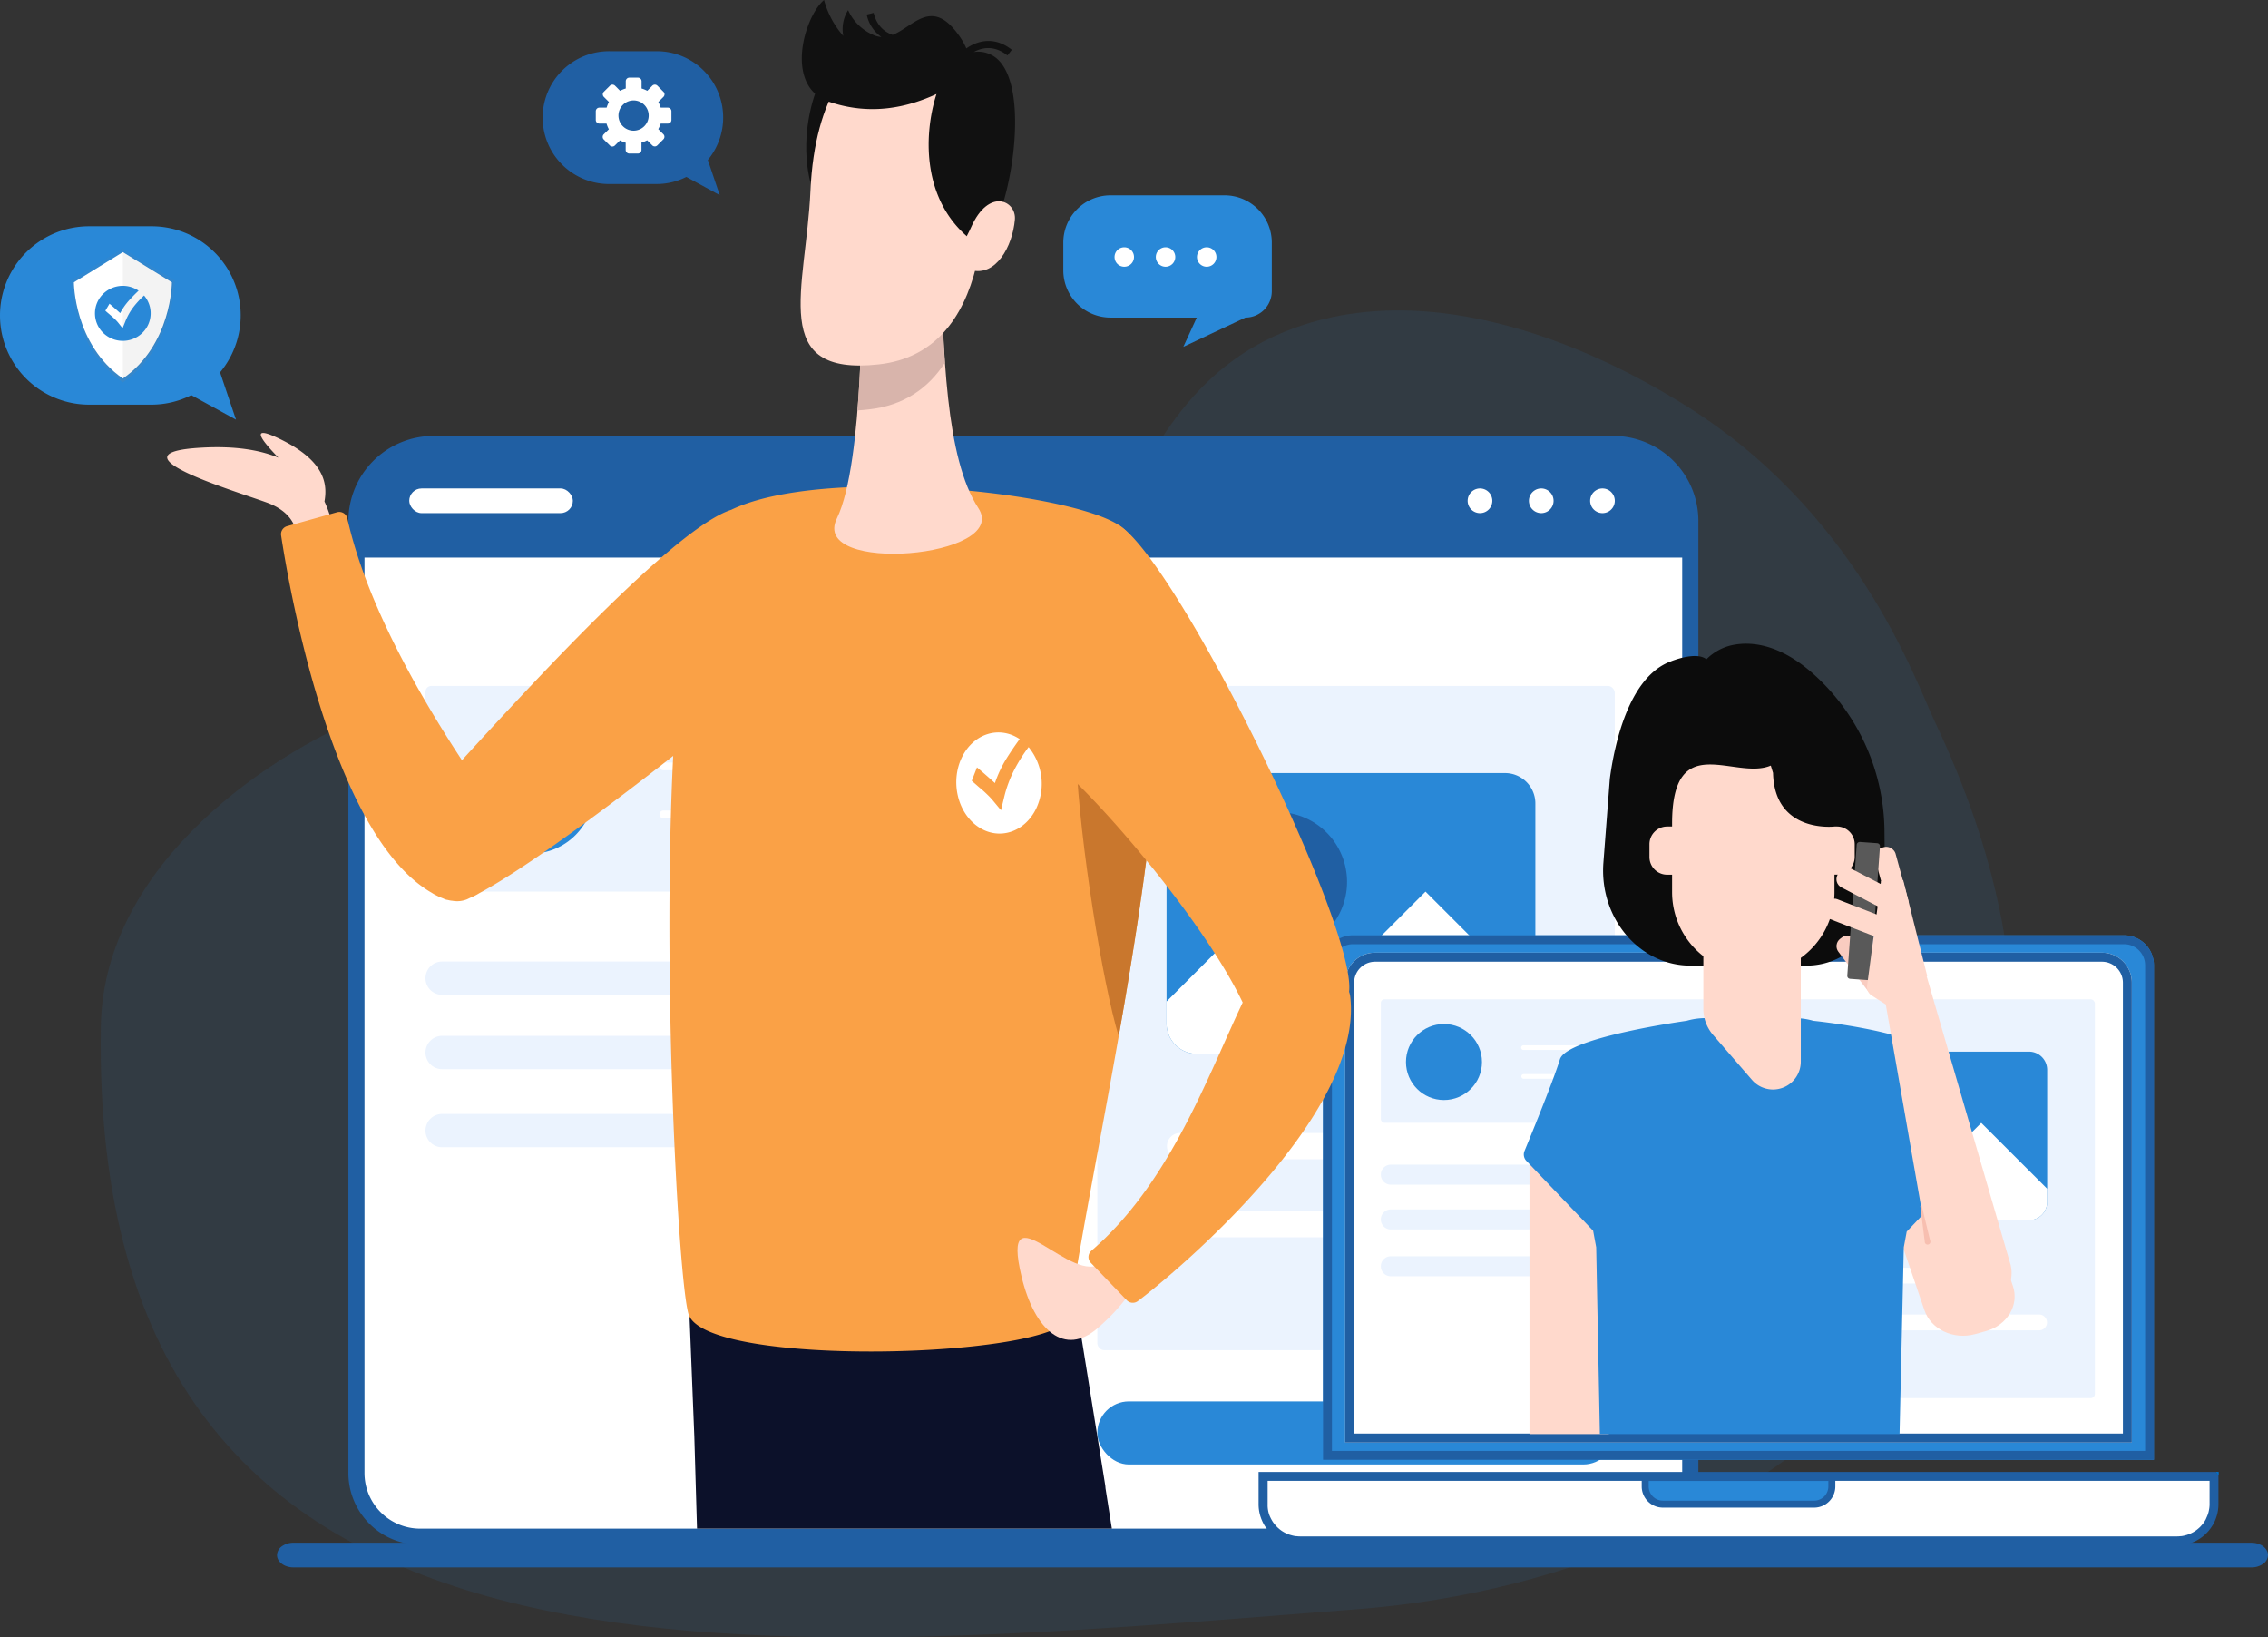 <svg xmlns="http://www.w3.org/2000/svg" xmlns:xlink="http://www.w3.org/1999/xlink" viewBox="0 0 844.48 609.51"><rect x="0" y="0" width="844.48" height="609.51" fill="#333333" stroke="none"/><defs><style>.cls-1,.cls-5,.cls-7{fill:#2988d7;}.cls-1{opacity:0.1;}.cls-1,.cls-20{isolation:isolate;}.cls-2{fill:#fff;}.cls-3{fill:#205fa3;}.cls-4{fill:#ebf3fe;}.cls-6{fill:#0072cd;}.cls-7{stroke:#205fa3;stroke-miterlimit:10;stroke-width:2.6px;}.cls-8{fill:#ffd9cc;}.cls-9{fill:#0c0c0c;}.cls-10{fill:#f9ccc0;}.cls-11{fill:#595959;}.cls-12{fill:#f7bfb0;}.cls-13{fill:#0c112a;}.cls-14{fill:#111;}.cls-15{fill:#faa146;}.cls-16{fill:#c9772d;}.cls-17{fill:#d8b4ab;}.cls-18{opacity:0.7;}.cls-19{fill:url(#Dégradé_sans_nom_2);}.cls-20{opacity:0.05;}</style><linearGradient id="Dégradé_sans_nom_2" x1="212.75" y1="-4716.21" x2="212.75" y2="-4666.36" gradientTransform="matrix(1, 0, 0, -1, -167, -4573.91)" gradientUnits="userSpaceOnUse"><stop offset="0" stop-color="gray" stop-opacity="0.25"/><stop offset="0.54" stop-color="gray" stop-opacity="0.12"/><stop offset="1" stop-color="gray" stop-opacity="0.1"/></linearGradient></defs><g id="Calque_2" data-name="Calque 2"><g id="Calque_148" data-name="Calque 148"><path class="cls-1" d="M720.48,268.77c-7.43-15.67-29.34-79.34-95.05-119.17-14-8.48-79.68-48.32-140.17-28.65-80,26-65.43,128.43-141.41,168.07-65.34,34.08-124.24-53.81-201.58-25.11C101.89,278.89,38.56,321,37.55,382,33.22,644.17,280.7,616.51,505.79,599,662.51,586.8,814.57,467.28,720.48,268.77Z"/><path class="cls-2" d="M161.37,165.27H600.71a28.65,28.65,0,0,1,28.65,28.65V548.33A23.71,23.71,0,0,1,605.65,572H156.43a23.71,23.71,0,0,1-23.71-23.71V193.92a28.65,28.65,0,0,1,28.65-28.65Z"/><path class="cls-3" d="M600.71,162.28H161.37a31.68,31.68,0,0,0-31.65,31.65V548.34a25.76,25.76,0,0,0,.27,3.75,25.47,25.47,0,0,0,1.17,4.88,26.73,26.73,0,0,0,25.27,18.08H605.65a26.75,26.75,0,0,0,25-17.21,0,0,0,0,0,0,0,27.31,27.31,0,0,0,1.34-4.87,26.77,26.77,0,0,0,.4-4.6V193.93A31.68,31.68,0,0,0,600.71,162.28Zm25.65,386.06a20.41,20.41,0,0,1-.41,4.09,18.25,18.25,0,0,1-.65,2.44,20.21,20.21,0,0,1-1,2.41c-.16.34-.33.67-.51,1a20.74,20.74,0,0,1-18.17,10.77H156.43A20.73,20.73,0,0,1,137.62,557c-.09-.18-.17-.36-.25-.54a21.12,21.12,0,0,1-1.39-4.86,20.46,20.46,0,0,1-.26-3.25V193.93a25.68,25.68,0,0,1,25.65-25.65H600.71a25.68,25.68,0,0,1,25.65,25.65Z"/><path class="cls-3" d="M600.71,165.27H161.37a28.65,28.65,0,0,0-28.65,28.65v13.64H629.36V193.92A28.65,28.65,0,0,0,600.71,165.27Z"/><path class="cls-2" d="M555.66,186.42a4.59,4.59,0,1,1-4.59-4.59A4.59,4.59,0,0,1,555.66,186.42Z"/><path class="cls-2" d="M578.47,186.42a4.59,4.59,0,1,1-4.59-4.59A4.6,4.6,0,0,1,578.47,186.42Z"/><path class="cls-2" d="M601.27,186.42a4.59,4.59,0,1,1-4.59-4.59A4.6,4.6,0,0,1,601.27,186.42Z"/><rect class="cls-2" x="152.38" y="181.83" width="60.92" height="9.18" rx="4.59"/><rect class="cls-4" x="158.43" y="255.34" width="219.51" height="76.55" rx="2.16"/><path class="cls-4" d="M307.19,370.33H164.63a6.19,6.19,0,0,1-6.2-6.2h0a6.2,6.2,0,0,1,6.2-6.2H307.19a6.21,6.21,0,0,1,6.2,6.2h0A6.2,6.2,0,0,1,307.19,370.33Z"/><path class="cls-4" d="M258.39,398H164.63a6.19,6.19,0,0,1-6.2-6.2h0a6.2,6.2,0,0,1,6.2-6.2h93.76a6.21,6.21,0,0,1,6.21,6.2h0A6.2,6.2,0,0,1,258.39,398Z"/><path class="cls-4" d="M258.39,427.07H164.63a6.19,6.19,0,0,1-6.2-6.2h0a6.2,6.2,0,0,1,6.2-6.2h93.76a6.21,6.21,0,0,1,6.21,6.2h0A6.2,6.2,0,0,1,258.39,427.07Z"/><rect class="cls-4" x="408.59" y="255.34" width="192.67" height="247.27" rx="2.54"/><circle class="cls-5" cx="197.59" cy="294.23" r="23.57"/><path class="cls-2" d="M347.32,286.73H246.88a1.44,1.44,0,0,1,0-2.87H347.32a1.44,1.44,0,0,1,0,2.87Z"/><path class="cls-2" d="M347.32,304.59H246.88a1.44,1.44,0,0,1,0-2.87H347.32a1.44,1.44,0,0,1,0,2.87Z"/><path class="cls-2" d="M515.82,431.55H439.63a4.9,4.9,0,1,1,0-9.79h76.19a4.9,4.9,0,1,1,0,9.79Z"/><path class="cls-2" d="M566.65,460.58h-127a4.9,4.9,0,1,1,0-9.8h127a4.9,4.9,0,0,1,0,9.8Z"/><path class="cls-5" d="M434.36,299.09V381a11.31,11.31,0,0,0,11.33,11.3H560.37A11.31,11.31,0,0,0,571.69,381V299.09a11.31,11.31,0,0,0-11.32-11.31H445.69A11.32,11.32,0,0,0,434.36,299.09Z"/><path class="cls-3" d="M449.57,328.29a26,26,0,1,0,26-26A26,26,0,0,0,449.57,328.29Z"/><path class="cls-2" d="M434.36,372.81V381a11.31,11.31,0,0,0,11.33,11.3H560.37A11.31,11.31,0,0,0,571.69,381v-8.2l-40.9-40.9L503,359.69l-27.78-27.78Z"/><path class="cls-3" d="M844.48,578.89a4.08,4.08,0,0,1-1.79,3.24,7.3,7.3,0,0,1-4.34,1.35H109.28c-3.39,0-6.13-2.06-6.13-4.59a4.09,4.09,0,0,1,1.79-3.25,7.3,7.3,0,0,1,4.34-1.34H838.35C841.74,574.3,844.48,576.35,844.48,578.89Z"/><rect class="cls-5" x="408.59" y="521.68" width="192.67" height="23.48" rx="11.74"/><path class="cls-3" d="M821.43,565.31a1.91,1.91,0,0,0,.18-.38,3.65,3.65,0,0,0,.14-.35C821.65,564.83,821.54,565.08,821.43,565.31Zm3.64-17.37,1,1.36v-1.36Z"/><path class="cls-2" d="M824.15,549.29v15.29l-7.72,7.95-335,1.33S470,568.54,469.8,562.71s0-12.68,0-12.68Z"/><path class="cls-3" d="M825.07,547.94H468.63v12a15.1,15.1,0,0,0,.53,4v0a7.87,7.87,0,0,0,.32,1,6,6,0,0,0,.34.89,12.84,12.84,0,0,0,.85,1.75,9.73,9.73,0,0,0,.52.83,15.34,15.34,0,0,0,2.47,2.9l.56.49A15.42,15.42,0,0,0,484,575.3H810.65a15.4,15.4,0,0,0,9.79-3.52c.18-.15.38-.32.56-.49a14.64,14.64,0,0,0,2.47-2.9c.18-.26.36-.54.53-.83a14.19,14.19,0,0,0,.86-1.75,7.28,7.28,0,0,0,.32-.89,8.84,8.84,0,0,0,.32-1,15.1,15.1,0,0,0,.53-4V549.3Zm-2.34,12a11,11,0,0,1-.25,2.31,10.42,10.42,0,0,1-.87,2.63,1.91,1.91,0,0,1-.18.38.63.63,0,0,0,0,.09,7,7,0,0,1-.34.61.48.48,0,0,1-.08.16,5.19,5.19,0,0,1-.42.62,3.61,3.61,0,0,1-.53.69,4,4,0,0,1-.57.67,3.73,3.73,0,0,1-.48.5c-.16.15-.3.28-.44.39a10.87,10.87,0,0,1-1.94,1.38,4.23,4.23,0,0,1-.42.22,5.73,5.73,0,0,1-.83.39,7.83,7.83,0,0,1-.92.34,1.37,1.37,0,0,1-.42.12,5.77,5.77,0,0,1-.84.23l-.28.06a6.15,6.15,0,0,1-.89.13h-.15a9.64,9.64,0,0,1-1.19.08H484a9.55,9.55,0,0,1-1.2-.08h-.15c-.32,0-1.08-.17-1.17-.19-.28-.06-1.12-.3-1.27-.35a7.83,7.83,0,0,1-.92-.34,6.81,6.81,0,0,1-.82-.39,3.23,3.23,0,0,1-.41-.22,10.19,10.19,0,0,1-1.94-1.38,8.55,8.55,0,0,1-.92-.89,15.84,15.84,0,0,1-1.12-1.36,13,13,0,0,1-.82-1.39,3.66,3.66,0,0,1-.2-.4,9.52,9.52,0,0,1-.89-2.7A11.12,11.12,0,0,1,472,560v-8.75H822.73Z"/><path class="cls-6" d="M825.07,547.94l1,1.36v-1.36Z"/><path class="cls-7" d="M612.59,550h69.49a0,0,0,0,1,0,0v3.33a6.6,6.6,0,0,1-6.6,6.6H619.19a6.6,6.6,0,0,1-6.6-6.6V550A0,0,0,0,1,612.59,550Z"/><path class="cls-5" d="M790.92,348.17H503.75a11.12,11.12,0,0,0-11.12,11.12V543.42H802V359.29A11.12,11.12,0,0,0,790.92,348.17Z"/><path class="cls-3" d="M790.92,348.17H503.75a11.12,11.12,0,0,0-11.12,11.12V543.42H802V359.29A11.12,11.12,0,0,0,790.92,348.17Zm7.81,191.94H495.94V359.29a7.82,7.82,0,0,1,7.81-7.81H790.92a7.83,7.83,0,0,1,7.81,7.81Z"/><path class="cls-2" d="M782.65,354.64H512a11.1,11.1,0,0,0-11.12,11.1V537H793.77V365.74A11.1,11.1,0,0,0,782.65,354.64Z"/><path class="cls-3" d="M782.65,354.64H512a11.1,11.1,0,0,0-11.12,11.1V537H793.77V365.74A11.1,11.1,0,0,0,782.65,354.64Zm7.81,179H504.21V365.74A7.81,7.81,0,0,1,512,358H782.65a7.81,7.81,0,0,1,7.81,7.79Z"/><rect class="cls-4" x="514.15" y="372" width="131.79" height="45.96" rx="1.3"/><path class="cls-4" d="M603.46,441H517.87a3.72,3.72,0,0,1-3.72-3.73h0a3.72,3.72,0,0,1,3.72-3.72h85.59a3.73,3.73,0,0,1,3.73,3.72h0A3.73,3.73,0,0,1,603.46,441Z"/><path class="cls-4" d="M574.17,457.67h-56.3a3.72,3.72,0,0,1-3.72-3.73h0a3.72,3.72,0,0,1,3.72-3.72h56.3a3.73,3.73,0,0,1,3.72,3.72h0A3.73,3.73,0,0,1,574.17,457.67Z"/><path class="cls-4" d="M574.17,475.1h-56.3a3.71,3.71,0,0,1-3.72-3.72h0a3.72,3.72,0,0,1,3.72-3.73h56.3a3.73,3.73,0,0,1,3.72,3.73h0A3.72,3.72,0,0,1,574.17,475.1Z"/><rect class="cls-4" x="664.34" y="372" width="115.68" height="148.45" rx="1.52"/><circle class="cls-5" cx="537.66" cy="395.34" r="14.15"/><path class="cls-2" d="M627.55,390.84h-60.3a.86.86,0,1,1,0-1.72h60.3a.86.86,0,1,1,0,1.72Z"/><path class="cls-2" d="M627.55,401.57h-60.3a.87.87,0,0,1,0-1.73h60.3a.87.87,0,1,1,0,1.73Z"/><path class="cls-2" d="M728.72,477.79H683a2.94,2.94,0,0,1,0-5.88h45.74a2.94,2.94,0,0,1,0,5.88Z"/><path class="cls-2" d="M759.24,495.22H683a2.94,2.94,0,1,1,0-5.88h76.26a2.94,2.94,0,0,1,0,5.88Z"/><path class="cls-5" d="M679.81,398.26v49.19a6.79,6.79,0,0,0,6.8,6.78h68.85a6.78,6.78,0,0,0,6.8-6.78V398.26a6.79,6.79,0,0,0-6.8-6.79H686.61A6.8,6.8,0,0,0,679.81,398.26Z"/><path class="cls-3" d="M689,415.79a15.59,15.59,0,1,0,15.59-15.59A15.59,15.59,0,0,0,689,415.79Z"/><path class="cls-2" d="M679.81,442.52v4.93a6.79,6.79,0,0,0,6.8,6.78h68.85a6.78,6.78,0,0,0,6.8-6.78v-4.93L737.71,418,721,434.65,704.36,418Z"/><polygon class="cls-8" points="599.04 533.85 569.5 533.85 569.5 430.46 599.04 464.23 599.04 533.85"/><path class="cls-8" d="M739.43,495.52l-4.06,1.12c-8,2.19-16.4-1.79-18.81-8.89l-22.13-65c-2.41-7.1,2.09-14.63,10.07-16.82l4.06-1.11c8-2.19,16.39,1.79,18.81,8.89l22.12,65C751.91,485.8,747.4,493.33,739.43,495.52Z"/><path class="cls-5" d="M568.33,432.13a3.44,3.44,0,0,1-.71-3.61s10.54-25.41,13.21-34.18C583.32,386.16,628,380,628,380a25.35,25.35,0,0,1,7.13-1h32.94a25.35,25.35,0,0,1,7.13,1s40.33,4.05,46.08,13.59c.22.36,14.84,36.8,14.84,36.8a.78.78,0,0,1-.16.82l-26,27.25-1.09,5.85-1.58,69.54H595.71l-1.37-69.54-1.14-6.16Z"/><path class="cls-9" d="M599.42,289.87c1.65-12.37,6.91-37.85,22.71-43.67,0,0,9.36-3.89,13.26-.78a19.37,19.37,0,0,1,9.9-5.33c6.64-1.31,17.21-.5,29.88,10.76a79.33,79.33,0,0,1,26.51,59.38l.17,17c.19,17.73-13,32.22-29.21,32.22H629.42c-19,0-34-17.73-32.39-38.39C598.26,305,599.41,290,599.42,289.87Z"/><path class="cls-8" d="M620.76,307.67h1.84V306.6c0-35.55,23.41-15.91,36.75-21.61l.84,2.74c.55,22.6,22.89,19.94,22.89,19.94H684a6.6,6.6,0,0,1,6.59,6.6V319a6.59,6.59,0,0,1-6.59,6.59h-.94v6.53a30.15,30.15,0,0,1-12.54,24.47V395.2A10.35,10.35,0,0,1,652.35,402l-14.49-16.75a14.87,14.87,0,0,1-3.62-9.74V355.94a30.18,30.18,0,0,1-11.64-23.8v-6.53h-1.84a6.59,6.59,0,0,1-6.59-6.59v-4.75A6.6,6.6,0,0,1,620.76,307.67Z"/><rect class="cls-8" x="700.44" y="315.01" width="7.88" height="25.04" rx="3.45" transform="translate(-61.41 197.2) rotate(-15.28)"/><rect class="cls-10" x="689.18" y="346.65" width="7.88" height="25.04" rx="3.45" transform="translate(-76.61 489.31) rotate(-36.99)"/><rect class="cls-11" x="668.41" y="334.79" width="51.08" height="8.69" rx="1.07" transform="translate(305.92 1006.98) rotate(-85.89)"/><rect class="cls-8" x="689.65" y="327.42" width="7.88" height="30.39" rx="3.45" transform="translate(123.43 865.48) rotate(-68.81)"/><rect class="cls-8" x="691.54" y="318.45" width="7.88" height="25.04" rx="3.45" transform="translate(81.13 795.53) rotate(-62.54)"/><path class="cls-8" d="M748.64,470.83,717.4,363.46l.19-.17-8.94-35.67-8.27.36-5.17,38.95a3.74,3.74,0,0,0,1.68,3.63l5.27,3.35,15.54,88.94L742.09,486C747.46,482.45,750,476.51,748.64,470.83Z"/><path class="cls-12" d="M715.6,449l3.07,12.76a1.06,1.06,0,1,1-2,.5.5.5,0,0,1,0-.12l-1.63-13a.32.32,0,0,1,.28-.36A.33.33,0,0,1,715.6,449Z"/><path class="cls-13" d="M414,569.05H259.53l-1-34.26-2.18-54.47a14.14,14.14,0,0,1,14.12-14.71H385.4a14.14,14.14,0,0,1,14,11.89l12.09,75.16a12.44,12.44,0,0,1,.14,1.34Z"/><path class="cls-8" d="M123.63,194.67a46.42,46.42,0,0,0-2.81-8c1.21-6.68,0-15.22-16.68-23.3-11.73-5.69-6.57.71-.47,7-6.93-2.88-16.15-4.43-28.59-3.73C40,168.57,86.62,182.45,99.35,187.08s11.1,14.18,11.1,14.18Z"/><path class="cls-14" d="M307.69,26.61c-7.08,8.54-16.79,47.81,11.74,66.19,10.4-6.22,21.11-63.39,3.87-71.42C314.3,17.19,307.69,26.61,307.69,26.61Z"/><path class="cls-15" d="M416.85,195.64C398.1,183,306.44,173.38,272.27,189.77h0C251.9,196.28,200.62,251.66,172,283c-16.61-25.31-35.82-59.25-42.66-90a3.08,3.08,0,0,0-3.85-2.32l-18.57,5.19a3.09,3.09,0,0,0-2.25,3.45c2.61,17.23,18.49,111.38,56.05,133,.36.23.72.45,1.08.65l.43.22a23.46,23.46,0,0,0,2.68,1.22c.28.11.56.27.85.38a7.89,7.89,0,0,0,.87.21l.08,0a9.15,9.15,0,0,0,1.81.32,9.79,9.79,0,0,0,5.36-.55c.36-.16.75-.36,1.13-.54a21.71,21.71,0,0,0,3.5-1.77c19.11-10.23,53.26-36.28,72.15-51.07-4.18,83,1.92,194.54,5.67,207.68,5.86,20.49,139,16.55,141.88.94C407,422.72,456.86,222.64,416.85,195.64Z"/><path class="cls-16" d="M400.75,283.18c1.28,29.84,9.79,83,15.8,102.56,5.16-29.26,10.06-60.11,12.93-88.36Z"/><path class="cls-8" d="M350.14,91.72c1,39.52,2,78.88,14.15,97.42S301.35,214,311.6,193s9.27-88.63,9.27-88.63Z"/><path class="cls-17" d="M350.12,91.75l-29.25,12.67s.34,24.32-1.58,48.35c1.28-.05,2.66-.2,4.09-.35,13.08-1.43,22.25-7.84,28.42-17.36V135C350.86,121.34,350.47,106.59,350.12,91.75Z"/><path class="cls-8" d="M301.77,71c-1.66,36.66-15.78,69.2,25.44,64.64s43.43-58.71,36.36-102.29C359,5.29,305-.65,301.77,71Z"/><path class="cls-8" d="M410.62,469.81c-11,10-38.45-28.82-30.25,5.4,4.88,20.36,16.17,29.69,28.25,19.27,10.26-8.85,14-16.16,14-16.16Z"/><path class="cls-15" d="M502.71,370.68a9.35,9.35,0,0,0-.37-1.45.58.58,0,0,1,0-.14c2.7-24.28-63.57-159.46-85.52-173.45L397,287.72c19.66,18.36,52.91,58.5,65.71,85.47-13.1,27.57-27.16,67.31-56.32,92.39a3.08,3.08,0,0,0-.24,4.49L419.53,484a3.11,3.11,0,0,0,4.11.36C438.21,473.45,508.31,414.41,502.71,370.68Z"/><path class="cls-14" d="M368.87,20.31a10.6,10.6,0,0,0-6.3-.94c2.85-1.58,7.44-2.77,12.55,1.26l1.64-2.09c-7.2-5.69-13.72-2.76-16.95-.52a24.85,24.85,0,0,0-3.11-5.31c-9.9-13.57-16.55-2.83-24.31.28-2.81-1-5.85-3.15-7.09-8.19l-2.58.63a13.5,13.5,0,0,0,5.45,8.33,8.05,8.05,0,0,1-2.25-.46,18.06,18.06,0,0,1-10.13-9.52A13.14,13.14,0,0,0,314,13.37,33.29,33.29,0,0,1,306.83,0c-7.32,6.1-15,32,1.76,37.84C324.23,43.23,338,39.93,348.7,35c-4.91,15.23-6,42.34,16.31,56.71C375.4,85.5,386.11,28.34,368.87,20.31Z"/><path class="cls-8" d="M361.56,84.65c-3.4,7.69-9.12,13.46.06,15.91S377,91.83,377.89,81.75C378.51,74.79,368.22,69.63,361.56,84.65Z"/><g id="Calque_2-2" data-name="Calque 2"><g id="Calque_1-2" data-name="Calque 1-2"><g id="Calque_2-2-2" data-name="Calque 2-2"><g id="Calque_1-2-2" data-name="Calque 1-2-2"><g id="g4334"><path id="path4362" class="cls-2" d="M383,278.11a60.88,60.88,0,0,0-5.39,8.57A45.7,45.7,0,0,0,373.84,297l-1.12,4.62-2.92-3.52a26,26,0,0,0-1.95-2.1c-.7-.68-1.3-1.25-1.8-1.69s-1.21-1-2.11-1.8-1.61-1.38-2.11-1.85l1.95-5c.34.29,1,.85,2,1.7l2.59,2.27c.76.67,1.46,1.3,2.09,1.88a44.17,44.17,0,0,1,4.27-9.08q2.12-3.42,4.94-7.3c-7.69-5.15-17.36-2-21.61,7s-1.46,20.53,6.23,25.69,17.36,2,21.61-7A21.55,21.55,0,0,0,383,278.11Z"/></g></g></g></g></g><path class="cls-5" d="M463.71,118.22a9.84,9.84,0,0,0,9.84-9.83V90.31A17.6,17.6,0,0,0,456,72.71H413.52a17.6,17.6,0,0,0-17.6,17.6v10.31a17.6,17.6,0,0,0,17.6,17.6h32.09l-5,10.89Z"/><path class="cls-2" d="M415,95.66a3.62,3.62,0,1,0,3.62-3.61A3.62,3.62,0,0,0,415,95.66Z"/><path class="cls-2" d="M430.37,95.66A3.62,3.62,0,1,0,434,92.05,3.62,3.62,0,0,0,430.37,95.66Z"/><path class="cls-2" d="M445.69,95.66a3.62,3.62,0,1,0,3.62-3.61A3.62,3.62,0,0,0,445.69,95.66Z"/><path class="cls-3" d="M263.55,59.55a24.68,24.68,0,0,0-19-40.48H227.27a24.72,24.72,0,1,0,0,49.43h17.28a24.34,24.34,0,0,0,11-2.64L268,72.65Z"/><path class="cls-2" d="M248.67,40.07H246a9.77,9.77,0,0,0-.87-2.11l1.9-1.9a1.33,1.33,0,0,0,0-1.9l-2.25-2.26a1.35,1.35,0,0,0-1.9,0L241,33.8a10.5,10.5,0,0,0-2.11-.86v-2.7a1.34,1.34,0,0,0-1.35-1.34h-3.19A1.34,1.34,0,0,0,233,30.24v2.7a10.27,10.27,0,0,0-2.11.86L229,31.9a1.35,1.35,0,0,0-1.9,0l-2.26,2.26a1.35,1.35,0,0,0,0,1.9l1.9,1.9a10.27,10.27,0,0,0-.86,2.11h-2.7a1.34,1.34,0,0,0-1.34,1.34V44.6A1.34,1.34,0,0,0,223.14,46h2.7a10.5,10.5,0,0,0,.86,2.11L224.8,50a1.35,1.35,0,0,0,0,1.9l2.26,2.25a1.33,1.33,0,0,0,1.9,0l1.9-1.9a9.77,9.77,0,0,0,2.11.87v2.69a1.35,1.35,0,0,0,1.34,1.35h3.19a1.35,1.35,0,0,0,1.35-1.35V53.08a10,10,0,0,0,2.11-.87l1.9,1.9a1.33,1.33,0,0,0,1.9,0L247,51.86a1.33,1.33,0,0,0,0-1.9l-1.9-1.9A10,10,0,0,0,246,46h2.69A1.34,1.34,0,0,0,250,44.6V41.41A1.34,1.34,0,0,0,248.67,40.07Zm-12.76,8.57A5.63,5.63,0,1,1,241.54,43,5.63,5.63,0,0,1,235.91,48.64Z"/><path class="cls-5" d="M81.94,138.61A33.16,33.16,0,0,0,56.42,84.23H33.2a33.2,33.2,0,1,0,0,66.4H56.42a33,33,0,0,0,14.81-3.54l16.64,9.12Z"/><g class="cls-18"><path class="cls-19" d="M45.75,92.45l-19.34,11.9s0,24.56,19.34,38c19.35-13.39,19.35-38,19.35-38Z"/></g><path class="cls-2" d="M45.75,93.85,27.51,105.09s0,23.17,18.25,35.81C64,128.26,64,105.09,64,105.09Z"/><path class="cls-2" d="M45.75,96.57l-16.14,9.94s0,20.49,16.14,31.67C61.9,127,61.9,106.51,61.9,106.51Z"/><path class="cls-20" d="M46.06,93.85l-.31.2v46.64l.31.22c18.26-12.64,18.26-35.81,18.26-35.81Z"/><g id="Calque_2-3" data-name="Calque 2"><g id="Calque_1-2-2-2" data-name="Calque 1-2"><g id="Calque_2-2-3" data-name="Calque 2-2"><g id="Calque_1-2-2-3" data-name="Calque 1-2-2"><g id="g4334-2" data-name="g4334"><path id="path4362-2" data-name="path4362" class="cls-5" d="M53.64,110a34.53,34.53,0,0,0-4,4.35,22.78,22.78,0,0,0-3,5.39l-1,2.44L44,120.11a14.94,14.94,0,0,0-1.15-1.24c-.42-.41-.78-.75-1.08-1s-.73-.63-1.27-1.09-1-.84-1.27-1.12l1.54-2.6,1.18,1,1.55,1.37,1.26,1.13A22.61,22.61,0,0,1,48,111.89q1.55-1.74,3.6-3.68a10.44,10.44,0,0,0-14.41,2.62,10.16,10.16,0,0,0,2.65,14.24,10.45,10.45,0,0,0,14.42-2.62A10.16,10.16,0,0,0,53.64,110Z"/></g></g></g></g></g></g></g></svg>